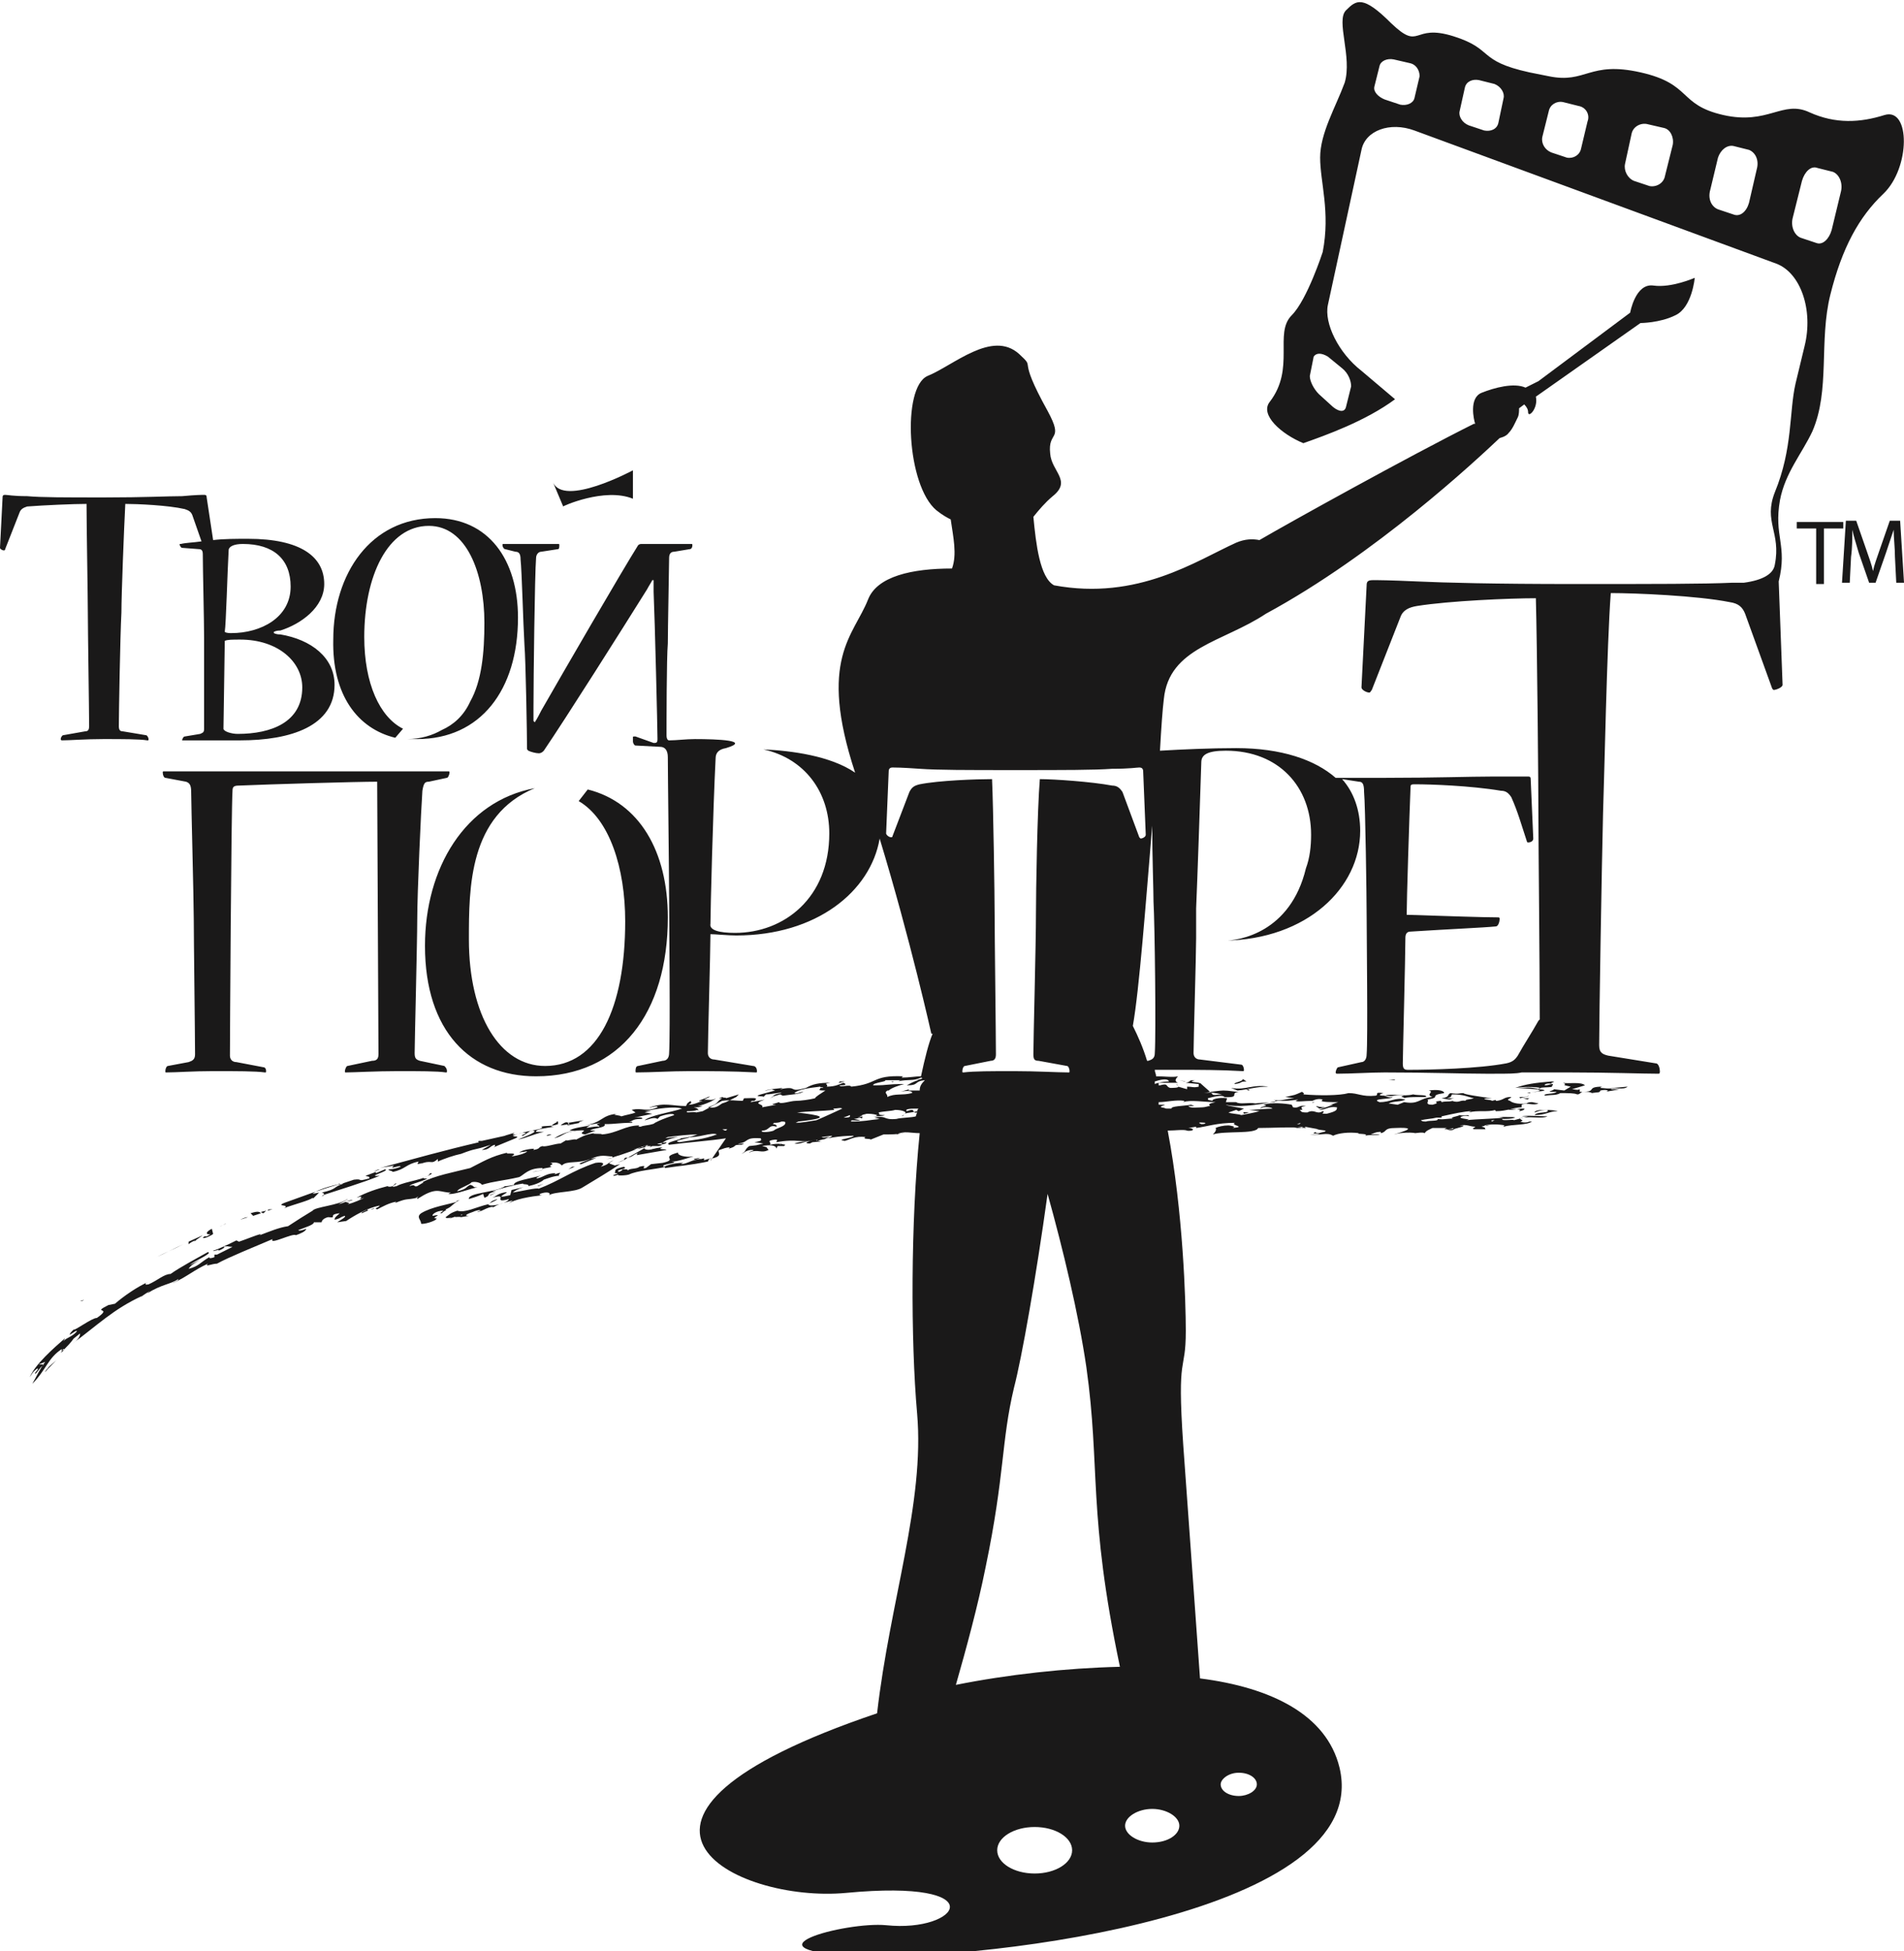 <?xml version="1.0" encoding="utf-8"?>
<!-- Generator: Adobe Illustrator 24.2.3, SVG Export Plug-In . SVG Version: 6.00 Build 0)  -->
<svg version="1.1" id="Слой_1" xmlns="http://www.w3.org/2000/svg" xmlns:xlink="http://www.w3.org/1999/xlink" x="0px" y="0px"
	 viewBox="0 0 147.4 151" style="enable-background:new 0 0 147.4 151;" xml:space="preserve">
<style type="text/css">
	.st0{fill-rule:evenodd;clip-rule:evenodd;fill:#1A1919;}
</style>
<desc>Created with Sketch.</desc>
<g id="Page-1">
	<g id="New-Header" transform="translate(-62, -53)">
		<g id="logo" transform="translate(62, 53)">
			<path id="Fill-1" class="st0" d="M118.4,86.5L118.4,86.5l0.5-0.1l0,0L118.4,86.5z M124.9,84.2c-0.3,0.1-0.8,0-1,0
				c0,0,0-0.1,0.2-0.1c-1.4,0-0.4,0.4-1.6,0.4c0.1,0,0.2,0,0.3,0c0.3,0,0.5,0.1,0.4,0.1c0.6-0.1,0.6,0,0.7-0.2
				c0.4-0.1,0.8,0,0.4,0.1l1.1-0.2l-0.7,0c0.2-0.2,1,0.1,1.3-0.2L124.9,84.2L124.9,84.2z M122.3,84.3c-0.2,0.1-0.4,0-0.6,0l1-0.3
				c-0.3-0.3-1.3-0.1-1.7-0.2c0.5,0.2-0.4,0.1,0.6,0.3l-0.5,0.3l-0.8-0.1c0,0.1-0.6,0.2-0.2,0.2c0.1,0,0.2,0,0.4,0
				c-0.1,0.2-1.1,0.1-0.9,0.3c0.7-0.1,0.8,0,1.2-0.2c0.6,0,1.1,0,1.3,0.1c0.2,0,0.2-0.1,0.4-0.2l-0.2,0L122.3,84.3z M118.8,86.1
				c0.3-0.1,0.5-0.2,1-0.2c0.2,0.3-0.8,0.1-1,0.4c0.9,0,1.1-0.3,1.8-0.3C120.3,85.9,118.8,85.8,118.8,86.1z M115.5,86.8l0.2-0.1
				C115.5,86.7,115.4,86.7,115.5,86.8z M38.3,89L38.2,89C38.3,89,38.3,89,38.3,89z M34.8,94.3c0.3-0.1,0.3-0.1,0.5-0.1
				C35.2,94.1,35,94.3,34.8,94.3z M29.4,90.5c-0.2,0-0.3,0.1-0.5,0.2L29.4,90.5z M34.5,93.6c0.5-0.2,0.5-0.4,0.9-0.6
				c-0.6,0.2-2,0.4-2.8,0.9c-0.4,0.3,0,0.5,0,0.8c0.1,0.1,1.2-0.2,1.2-0.4c-0.6,0,0.7-0.4-0.3-0.2c-0.1-0.1,0.3-0.4,0.8-0.4
				c0,0.1-0.4,0.2-0.1,0.2C34.5,93.6,34.6,93.7,34.5,93.6z M42.3,87.9c0.1,0,0.2,0,0.4-0.1C42.5,87.8,42.4,87.8,42.3,87.9z
				 M117.3,85L117.3,85L117.3,85L117.3,85z M119.1,84.3c0-0.2,0.8-0.1,1.1-0.2c-0.2,0,0.1-0.1,0-0.2c-0.2,0-0.3,0.1-0.6,0.1
				c-0.1-0.1,0.3-0.2,0.6-0.1c-0.4-0.1,0.5-0.2-0.1-0.2c-1.2,0.1-2,0.2-2.8,0.5c0.7-0.1,1.4-0.1,2,0L119.1,84.3
				c-0.6-0.2-1-0.1-1.6-0.1l1.4,0.1c0.6,0.1,0.2,0.2-0.3,0.2c0.1,0,0.2,0,0.3,0C118.8,84.5,120.3,84.4,119.1,84.3z M118.2,84.6
				l0.3,0C118.4,84.5,118.3,84.6,118.2,84.6z M117.9,86.2L117.9,86.2L117.9,86.2L117.9,86.2z M93.9,86.7c0,0-0.1,0-0.1,0
				C93.8,86.7,93.8,86.7,93.9,86.7z M91,83.9c0.1,0,0.1,0.1,0.2,0.1C91.2,84,91.1,83.9,91,83.9z M96.4,84.3c0.1,0,0.3,0.1,0.2,0.1
				C96.8,84.4,96.8,84.3,96.4,84.3z M114.9,84.2l0.1,0C115,84.2,114.9,84.2,114.9,84.2z M95.4,83.5l0.3,0
				C95.6,83.5,95.5,83.5,95.4,83.5z M111.6,84.2L111.6,84.2L111.6,84.2L111.6,84.2z M43.2,87c-0.5,0.2-1,0.1-1.3,0.2
				c0.4,0.2-1.1,0.3-1.5,0.5l-0.5,0.1l-0.2,0c0,0,0-0.1,0.3-0.2c-0.2,0.1-1,0.3-0.9,0.3l-1.8,0.4l-0.2,0c-0.1,0-0.1,0.1,0,0.1
				c-2.6,0.6-5.1,1.3-7.7,2c0.4-0.1,0.7-0.1,1.1-0.2c-0.5,0.4,0.6-0.1,0.5,0.1c-0.2,0.1-0.6,0.2-0.9,0.2c-0.1,0.1,0.3,0.1,0.3,0.2
				c1-0.2,1-0.6,2-0.8c0,0.1-0.3,0.3,0.3,0.1l-0.2,0.1c1-0.4,0.8,0.1,1.4-0.4l0,0.2c0.4-0.2,1.3-0.5,1.8-0.6l0,0
				c1.3-0.5,0.8-0.2,2.3-0.7l-0.7,0.4c0.6,0,0.6-0.3,1-0.4c0,0,0.1,0.1-0.1,0.2l1.7-0.7c0.4-0.2-0.1-0.1-0.2-0.2
				c0.1-0.1,1-0.3,1-0.2c-0.1,0.1-0.5,0.2-0.2,0.2l0.6-0.4c0.9,0-0.6,0.5-1,0.7c0.9-0.2,1.1-0.4,2-0.6c-0.3,0-0.5,0-0.6,0
				c-0.1-0.2,0.8-0.3,1.4-0.4c-0.4,0-0.2-0.1,0.1-0.3c0,0,0.1,0,0.1-0.1l0.1,0L43.2,87C43.3,87,43.3,87,43.2,87z M15.7,95.8
				c0.1,0.1,0.7-0.2,0.8-0.3l-0.1-0.4c-0.6,0.3-0.4,0.5-0.1,0.4C15.8,95.9,16,95.5,15.7,95.8z M28.4,93.6c0,0.1-0.5,0.2-0.4,0.3
				l0.7-0.3C28.5,93.7,28.5,93.7,28.4,93.6z M28.3,93.6L28.3,93.6C28.4,93.6,28.4,93.6,28.3,93.6z M17,94.9c0.1,0,0.3-0.1,0.5-0.2
				C17.4,94.7,17.2,94.9,17,94.9z M29,93.5l-0.3,0.1C28.8,93.6,28.9,93.6,29,93.5z M14.5,96.3L14.5,96.3
				C14.5,96.3,14.5,96.3,14.5,96.3z M12.1,97.3c-0.4,0.2-0.8,0.4-1.3,0.7C11.3,97.7,11.7,97.5,12.1,97.3z M6.2,100.7
				c0.1,0,0.2,0,0.3-0.1L6.2,100.7z M15.7,95.6l-1.1,0.5l0,0.2c0.1-0.1,0.4-0.3,0.6-0.3L15,96.1L15.7,95.6z M14.2,96.3
				c-0.7,0.3-1.4,0.7-2.1,1C12.7,97,13.4,96.7,14.2,96.3z M3.7,105.9L3.7,105.9c-0.1,0.1-0.2,0.2-0.2,0.3c0.2-0.3,0.8-0.8,0.9-1
				C4.3,105.4,3.8,105.7,3.7,105.9z M45.2,86.7L44,86.9c0,0.1-0.1,0.2-0.1,0.2l1-0.2C44.6,86.9,45.2,86.7,45.2,86.7z M29.8,90.5
				l-0.7,0.3l0-0.1l-0.8,0.3c0.2,0.1,0.3,0,0.3,0.2c-1.1,0.3-0.4,0-1.2,0.1l-1.2,0.4l0.1-0.1c-0.1,0-0.1,0.1-0.2,0.1
				c-1.4,0.4-2.7,0.9-4.1,1.4c-0.7,0.3,0.5,0.1,0,0.4c0.8-0.3,2-0.6,2.2-0.8c0,0,0,0.1,0.1,0l0.4-0.4l-0.5,0.1
				c0.4-0.4,2.1-0.8,2.4-0.8c-0.9,0.3-0.4,0.4-1.7,0.7c0.1,0,0.3,0.1,0.1,0.2c1.5-0.5,2.9-0.9,4.4-1.5
				C28.2,91.1,30.3,90.6,29.8,90.5z M25.1,92.5l-0.2,0.1C25,92.5,25,92.5,25.1,92.5z M60.5,88.5l-0.1,0.1
				C60.4,88.5,60.5,88.5,60.5,88.5z M35.3,93c0.1,0,0.2-0.1,0.3-0.1C35.5,92.9,35.4,92.9,35.3,93z M19.6,94.1L19.6,94.1l-0.5,0.1
				L19.6,94.1z M43.7,86.9c0,0-0.2,0.1-0.3,0.2l0.7-0.1C44,86.9,43.9,86.8,43.7,86.9z M20.6,93.7l-0.4,0.1c0,0,0.1,0.1,0.2,0.1
				L20.6,93.7z M19.2,94.2c-0.2,0-0.4,0.1-0.6,0.2L19.2,94.2z M20.8,93.6l-0.1,0.1l0.4-0.1L20.8,93.6z M19.4,93.9l0.2,0.2l0.6-0.2
				C20.1,93.8,20,93.7,19.4,93.9z M63.7,84.2L63.7,84.2C63.6,84.2,63.6,84.2,63.7,84.2z M117.7,85c0.2-0.1,0.7-0.1,0.6-0.2
				C118.2,85,117.4,84.8,117.7,85z M100.7,87.3l0.2-0.1l-0.7,0.1L100.7,87.3z M100.4,87l0.2,0l0.1-0.1L100.4,87z M93.2,86.8
				C93.3,86.8,93.3,86.8,93.2,86.8C93.3,86.8,93.3,86.8,93.2,86.8z M118.4,85l-0.5,0l0.4,0.1C118.3,85.1,118.2,85.1,118.4,85z
				 M91.8,83.7l-0.5-0.1l0.4,0.1L91.8,83.7z M93,87c0.4,0,0.3-0.1,0.3-0.1C93.3,86.9,92.5,86.8,93,87z M95.6,83.9
				c0.7-0.1,0.3-0.2,0.9-0.2l-0.3-0.2C96.3,83.7,95.4,83.8,95.6,83.9z M107.5,83.6c0.1,0,0.3,0,0.5,0
				C108,83.5,107.7,83.6,107.5,83.6z M95.8,84.4c1-0.1,1.4-0.3,2.4-0.3c-1.3-0.2-1.7,0.3-2.9,0.1L95.8,84.4z M63.3,88.2
				c0,0-0.1,0.1-0.1,0.1C63.2,88.2,63.3,88.2,63.3,88.2z M62.5,84.4L62.5,84.4l0.6-0.1L62.5,84.4z M16.8,96.4L16.8,96.4
				C16.8,96.4,17,96.3,16.8,96.4z M59.7,84.3l-0.5,0.1l0.1,0l0.5-0.1L59.7,84.3z M51.6,88.4l-0.6,0.1l-0.1,0
				C50.9,88.6,51.6,88.6,51.6,88.4z M44,90.5l0.5-0.2l-0.2,0L44,90.5z M65,83.8l0.4-0.1l-0.4,0C65,83.8,64.8,83.9,65,83.8z
				 M64.4,87.9L63.6,88c0.2,0.1,0.2,0,0.6,0l-0.5,0.2C64.2,88.1,64.5,87.9,64.4,87.9z M38.4,92.3L38.4,92.3l-0.5,0.2l0.1,0
				L38.4,92.3z M41.2,90.7c0.3,0,0.7-0.1,0.9-0.2C41.5,90.7,41.8,90.6,41.2,90.7z M42.1,91.6l-0.5,0.2l0.1,0L42.1,91.6z M70,86.3
				l-0.2,0.1C69.9,86.3,69.9,86.3,70,86.3z M48.3,89.8l0.3-0.2l-0.2,0C48.4,89.6,48.3,89.7,48.3,89.8z M48.3,89.5L48.3,89.5
				L48.3,89.5C48.4,89.5,48.4,89.5,48.3,89.5z M47.5,89.8c-0.5,0.2-0.3,0.3-1,0.5c0.3-0.2,0.3-0.4-0.4-0.3c-1.8,0.6-2.8,1.4-4.4,2
				c-0.1-0.1-1.4,0.2-2,0.3c0.2-0.2,0.7-0.4,1.1-0.5c-0.3,0.1-0.8,0.2-1.2,0.3l-0.1,0.4c-1.7,0.4,0.4-0.4-0.5-0.2
				c-0.5,0.1-0.6,0.3-0.9,0.4c1.4-0.4-0.1,0.5,1.3,0.1c-0.1,0.3-1,0.5-1.4,0.5c-0.6-0.1,0.4-0.3,0.5-0.5c-0.6,0.2-0.4,0.2-0.7,0.4
				c-0.9,0.2-1.8,0.7-2.4,0.5c-0.6,0.2-0.6,0.3-0.9,0.5c0,0.2,0.8-0.1,1.2,0c0,0,0,0,0,0l0.6-0.1c-0.5,0,0-0.2,0.3-0.3
				c0.2-0.1,0.6-0.2,0.6-0.1l-0.3,0.1c0.4,0,0.8-0.4,1.3-0.4c0,0-0.1,0.1-0.1,0.1c0.4-0.3,0.9-0.4,1.6-0.6l-0.4,0.3
				c0.5-0.4,1.8-0.6,2.7-0.7c-0.1,0-0.3,0-0.2-0.1c0.5-0.2,0.9-0.1,0.7,0.1c0.5-0.3,2-0.2,2.6-0.6c1-0.6,2-1.2,2.9-1.8l-0.4,0.1
				C47.1,90,47,90.1,47.5,89.8z M49.9,88.8l0.3-0.2c-0.3,0.1-0.7,0.2-1.2,0.4L49.9,88.8z M40.9,91.7l-0.2,0.1L40.9,91.7L40.9,91.7z
				 M47.9,89.3c0.1-0.1,0.2-0.1,0.3-0.2L47.9,89.3C47.9,89.3,47.9,89.3,47.9,89.3z M48.3,89.8L47.8,90C48,89.9,48.2,89.8,48.3,89.8z
				 M32.4,92.6l-0.2,0.1C32.3,92.7,32.3,92.7,32.4,92.6z M43.3,91c-0.2-0.1,0.5-0.4-0.4-0.1c0.1,0,0,0,0.1-0.1
				c-0.7,0-0.9,0.3-1.4,0.4c-0.3,0,0.5-0.3,0.2-0.2c-0.7,0.2-2.1,0.4-2,0.7c-0.5,0.1-0.6,0.1-0.7,0.1c-0.7,0.5-2.9,0.5-2.8,1
				c0.3-0.1,0.7-0.2,1.1-0.4l0.1,0.3c0.6-0.2,0-0.3,0.9-0.5l-0.3,0c0.6-0.2,1.7-0.5,2.4-0.6c-0.1,0.1,0.5,0,0.4,0.2
				c0.5-0.1,1-0.3,1.2-0.5C42.4,91.2,42.9,91,43.3,91z M69.2,83.7l-0.2,0C69.1,83.8,69.2,83.7,69.2,83.7z M43.4,91h-0.1
				C43.3,91,43.4,91,43.4,91z M35.7,94c0,0,0.1,0,0.1,0C35.7,94.1,35.7,94.1,35.7,94z M49.6,89.2c-0.2,0-0.3,0.1-0.3,0.2l2.3-0.4
				c-0.1-0.1-0.8,0-0.3-0.2c-0.2,0-0.8,0.1-0.9,0.2l0.2-0.1c-0.5,0.2-0.9,0-0.6-0.1l0,0l-1.4,0.8C49.1,89.5,49,89.3,49.6,89.2z
				 M101.8,85.3l-0.2,0l0,0C101.6,85.4,101.7,85.3,101.8,85.3z M96.7,86.1c-0.1,0-0.6-0.1-0.4,0.1L96.7,86.1z M51,86.6L51,86.6
				l-0.2,0.1l0,0L51,86.6z M68.7,84.4L68.7,84.4C68.7,84.4,68.7,84.4,68.7,84.4z M102.1,85.8c0.2,0,0.4-0.1,0.6-0.1
				c-0.2,0-0.5,0-0.8-0.1C101.9,85.7,102.1,85.7,102.1,85.8z M57.2,84.7l-1,0.3c0.1-0.1-0.4,0-0.2-0.1c-0.1,0-0.4,0.1-0.3,0.1l0.2,0
				c-0.5,0.3-0.2,0.4-1.1,0.7c0.6,0.1,0.8-0.1,1.1-0.3l0.3-0.1l0.8-0.4L57.2,84.7z M59.9,84.9L59.6,85
				C59.8,84.9,59.9,84.9,59.9,84.9z M4.9,104.4l-0.2,0.3C5,104.5,5,104.4,4.9,104.4z M6.8,47.4c0,1.3,0.1,7.7,0.1,8.8
				c0,0.3-0.1,0.4-0.3,0.4l-1.7,0.3c-0.1,0-0.2,0.2-0.2,0.3c0,0,0,0.1,0.1,0.1c0.6,0,1.8-0.1,3.2-0.1c1.5,0,2.8,0,3.4,0.1
				c0.1,0,0.1,0,0.1-0.1c0-0.1-0.1-0.3-0.2-0.3l-1.8-0.3c-0.2,0-0.3-0.1-0.3-0.4c0-0.9,0.1-6.9,0.2-8.8c0-1.4,0.2-6.5,0.3-8.4
				c0.9,0,3.3,0.1,4.6,0.4c0.3,0.1,0.5,0.2,0.6,0.5l0.7,2c-0.7,0.1-1.2,0.1-1.6,0.2c-0.1,0-0.1,0-0.1,0c0,0.1,0.1,0.3,0.2,0.3
				l1.3,0.1c0.2,0,0.3,0.1,0.3,0.4c0,1.1,0.1,5.1,0.1,6.5c0,1,0,6.1,0,7c0,0.3-0.1,0.3-0.3,0.4l-1.2,0.2c-0.1,0-0.2,0.2-0.2,0.3
				c0,0,0,0,0.1,0c0.7,0,1.7,0,2.2,0c0.5,0,1.6,0,2.2,0c3.9,0,7.3-1.1,7.3-4.3c0-2.1-1.8-3.5-4.2-3.9c-0.1,0-0.3,0-0.5-0.1v-0.1
				c0.2-0.1,0.4-0.1,0.5-0.1c1.6-0.5,3.4-1.8,3.4-3.6c0-2.1-1.8-3.5-5.9-3.5c-0.9,0-1.9,0-2.7,0.1L16,38.5c0-0.2-0.1-0.2-0.2-0.2
				c-0.2,0-0.6,0-1.7,0.1c-1.1,0-2.9,0.1-6,0.1s-4.9,0-6-0.1c-1.1,0-1.5-0.1-1.7-0.1c-0.2,0-0.2,0.1-0.2,0.2L0,42.4
				c0,0.1,0.2,0.2,0.3,0.2c0,0,0.1,0,0.1-0.1l1.1-2.8c0.1-0.3,0.3-0.4,0.6-0.5C3.4,39.1,5.7,39,6.7,39C6.7,40.7,6.8,46.2,6.8,47.4z
				 M17.7,42.6c0-0.3,0.4-0.5,1.1-0.5h0c2.4,0,3.7,1.2,3.7,3.3c0,2.4-2.3,3.6-4.6,3.6c-0.1,0-0.4,0-0.5-0.1
				C17.5,48.3,17.6,44.4,17.7,42.6z M17.4,49.6c0.2-0.1,0.6-0.1,1.2-0.1c2.9,0,4.8,1.7,4.8,3.7v0c0,2.7-2.4,3.6-5,3.6
				c-0.5,0-1.1-0.2-1.1-0.4C17.3,56,17.4,50.2,17.4,49.6z M49,38.6l0-2.2c0,0-5.4,2.9-6.2,0.9l0.8,1.9C43.5,39.2,46.8,37.7,49,38.6z
				 M29.3,81.6c0,0.4-0.2,0.5-0.5,0.5l-1.9,0.4c-0.1,0-0.2,0.3-0.2,0.4c0,0.1,0,0.1,0.1,0.1c0.6,0,2.3-0.1,4-0.1
				c1.6,0,3.1,0,3.7,0.1c0.1,0,0.1,0,0.1-0.1c0-0.2-0.1-0.3-0.2-0.4l-1.9-0.4c-0.3-0.1-0.4-0.2-0.4-0.6c0-0.8,0.2-8.6,0.2-10.3
				c0-2.1,0.3-8.6,0.4-10c0.1-0.6,0.2-0.7,0.5-0.7l1.4-0.3c0.1,0,0.2-0.3,0.2-0.4c0-0.1,0-0.1-0.1-0.1H12.7c-0.1,0-0.1,0-0.1,0.1
				c0,0.2,0.1,0.4,0.2,0.4l1.6,0.3c0.3,0.1,0.4,0.3,0.4,0.8c0,0.8,0.2,8.4,0.2,9.8c0,1.4,0.1,9.2,0.1,10.5c0,0.4-0.2,0.5-0.5,0.6
				L13,82.5c-0.1,0-0.2,0.2-0.2,0.4c0,0.1,0,0.1,0.1,0.1c0.8,0,2-0.1,3.6-0.1c1.8,0,3.3,0,4,0.1c0.1,0,0.1,0,0.1-0.1
				c0-0.2-0.1-0.3-0.2-0.3l-2.1-0.4c-0.3,0-0.5-0.2-0.5-0.5c0-1.2,0.1-19,0.2-20.5c0-0.3,0.1-0.4,0.5-0.4c2.3-0.1,9.1-0.3,10.7-0.3
				C29.2,61.4,29.3,80.5,29.3,81.6z M145.9,8.9c-1.9,0.6-3.8,0.7-5.8-0.2c-2.1-1-3.2,1-6.7,0.2c-3.5-0.8-2.4-2.4-6.4-3.3
				c-4-0.9-4.2,0.9-7.1,0.3l-1.5-0.3c-4.1-0.9-2.7-1.8-5.9-2.8c-3.2-1-2.5,1.2-4.8-1c-2.2-2.2-2.7-1.8-3.5-1
				c-0.8,0.8,0.5,3.6-0.1,5.6c-0.7,1.9-1.9,3.9-1.9,5.8c0,1.9,0.8,4.2,0.2,7.3c0,0-1.2,3.7-2.4,4.9c-1.4,1.4,0.3,4.1-1.7,6.7
				c-0.8,1,0.9,2.5,2.6,3.2c1.7-0.6,4.8-1.7,7.1-3.4l-2.6-2.2c-1.8-1.4-2.9-3.7-2.6-5.1l2.6-12c0.3-1.5,2.2-2.2,4.1-1.5l28,10.3
				c1.9,0.7,2.9,3.6,2.2,6.4l-0.7,2.9c-0.5,2.2-0.2,5-1.6,8.4c-0.9,2.3,0.5,3.1,0,5.6c-0.1,0.7-0.9,1.2-2.4,1.4c-0.3,0-0.6,0-0.9,0
				c-2.2,0.1-5.9,0.1-12.2,0.1c-6.3,0-10-0.1-12.2-0.2c-2.2-0.1-3-0.1-3.4-0.1c-0.4,0-0.5,0.1-0.5,0.4l-0.4,7.9
				c0,0.2,0.4,0.4,0.6,0.4c0.1,0,0.1-0.1,0.2-0.2l2.2-5.6c0.2-0.6,0.7-0.8,1.3-0.9c2.5-0.4,7.2-0.6,9.2-0.6
				c0.1,3.6,0.2,14.7,0.2,17.1c0,2.1,0.1,11,0.1,15.5c0,0,0,0-0.1,0.1c-0.5,0.9-1.1,1.8-1.6,2.7c-0.2,0.3-0.4,0.5-0.9,0.6
				c-2.1,0.4-5.8,0.5-7.6,0.5c-0.3,0-0.4-0.1-0.4-0.5c0-0.7,0.2-8.3,0.2-9.7c0-0.3,0.1-0.5,0.4-0.5c3.1-0.2,5.6-0.3,6.6-0.4
				c0.2,0,0.3-0.4,0.3-0.6c0,0,0-0.1-0.1-0.1c-1.1,0-4-0.1-7.1-0.2c0-1.1,0.2-7.5,0.3-9.9c0-0.2,0.1-0.2,0.4-0.2
				c1.1,0,4.2,0.1,6.6,0.5c0.4,0,0.6,0.2,0.8,0.5c0.5,1.1,0.8,2.2,1.2,3.4c0,0,0,0.1,0.1,0.1c0.2,0,0.4-0.1,0.4-0.3l-0.2-4.6
				c0-0.2-0.1-0.2-0.2-0.2c-0.2,0-1.1,0-2.8,0c-1.7,0-4.4,0.1-8.2,0.1c-1,0-2.5,0-3.8,0c0,0-0.1,0-0.1,0c-1.6-1.4-4.2-2.3-7.7-2.3
				c-2,0-4.2,0.1-5.9,0.2c0.1-1.8,0.2-3.2,0.3-4c0.4-4,4.6-4.4,7.9-6.6c8.5-4.6,16.3-11.9,18.1-13.6l0,0c0,0,0.5-0.1,0.7-0.4
				c0.3-0.3,0.5-0.8,0.7-1.2c0.1-0.2,0.1-0.5,0.1-0.7l0.4-0.3c0.2,0.2,0.3,0.4,0.3,0.6c0,0.5,0.8-0.3,0.6-1.2l8.1-5.7
				c0,0,1.5,0,2.7-0.6c1.3-0.6,1.5-2.9,1.5-2.9s-1.8,0.8-3.2,0.6c-1.4-0.2-1.8,2.1-1.8,2.1l-7.1,5.3l-1,0.5c-0.9-0.4-2.4,0-3.4,0.4
				c-1,0.4-0.6,2.1-0.5,2.4l-0.1,0c-5,2.5-14.2,7.6-16.6,9c-0.5-0.1-1.1-0.1-1.8,0.2c-3.1,1.4-7.6,4.5-14.1,3.3
				c-1.1-0.6-1.4-3.2-1.6-5.3c0.4-0.5,0.9-1.1,1.5-1.6c1.5-1.2-0.1-1.9-0.2-3.3c-0.2-1.8,1.1-0.9-0.2-3.3c-2.5-4.5-0.8-3.1-2.2-4.4
				c-2.1-1.9-5.1,0.9-7.1,1.7c-2,0.9-1.6,8.5,0.7,10.4c0.5,0.4,0.9,0.6,1.1,0.7c0.2,1.4,0.5,2.7,0.1,3.8c-3.1,0-5.8,0.6-6.5,2.4
				c-1.1,2.8-3.9,4.6-1,13.4c-1.9-1.3-4.9-1.7-7.1-1.8c3.2,0.7,5.1,3.3,5.1,6.5c0,5-3.5,7.7-7.3,7.7h0c-1.2,0-2-0.2-1.9-0.7
				c0-1,0.2-8.9,0.4-12.8c0-0.4,0.2-0.7,0.8-0.8c0,0,0,0,0,0c2-0.6-0.7-0.7-2.4-0.7c-0.7,0-1.4,0.1-2,0.1c-0.1,0-0.2-0.1-0.2-0.4
				c0-0.8,0-6,0.1-7.1c0-1.1,0.1-6.1,0.1-6.6c0-0.3,0.1-0.5,0.4-0.5l1.2-0.2c0.1,0,0.2-0.1,0.2-0.3c0-0.1,0-0.1-0.1-0.1h-3.8
				c-0.1,0-0.2,0-0.3,0.1c-1.2,1.9-5.9,10-7.5,12.8c-0.1,0.2-0.3,0.6-0.5,0.9l-0.1-0.1c0-0.3,0-0.7,0-1c0-2.3,0.1-10.4,0.2-11.6
				c0-0.3,0.2-0.5,0.4-0.5l1.3-0.2c0.1,0,0.1-0.2,0.1-0.3c0-0.1,0-0.1-0.1-0.1H39c-0.1,0-0.1,0-0.1,0.1c0,0.1,0.1,0.3,0.2,0.3
				l0.8,0.2c0.3,0,0.4,0.2,0.4,0.6c0.1,0.9,0.2,4.9,0.3,6.6c0.1,1.2,0.2,7,0.2,8c0,0.1,0,0.1,0.1,0.2c0.2,0.1,0.6,0.2,0.8,0.2
				c0.2,0,0.3-0.1,0.4-0.2c1.7-2.5,6-9.3,8-12.5c0.1-0.2,0.3-0.5,0.4-0.7l0.1,0c0,0.4,0,0.7,0,0.9c0.1,2.3,0.3,10.6,0.3,11.4
				c0,0.3-0.1,0.3-0.3,0.3L49.2,57c0,0-0.1,0-0.1,0c-0.1,0-0.1,0-0.1,0.1c0,0,0,0,0,0.1c0,0,0,0,0,0.1c0,0,0,0.1,0,0.1
				c0,0.1,0.1,0.3,0.2,0.3l1.9,0.1c0.4,0,0.6,0.3,0.6,0.8c0,1.3,0.1,9.2,0.1,10.8c0,1.8,0.1,10.6,0,12.1c0,0.4-0.2,0.6-0.5,0.6
				l-1.9,0.4c-0.2,0-0.2,0.3-0.2,0.4c0,0.1,0,0.1,0.1,0.1c1.1,0,2.6-0.1,4.1-0.1c1.6,0,3.3,0,5.1,0.1c0.1,0,0.1,0,0.1-0.1
				c0-0.2-0.1-0.4-0.3-0.4l-3-0.5c-0.3,0-0.5-0.2-0.5-0.5c0-1.1,0.2-7.9,0.2-9.2c0.4,0,1.3,0.1,2,0.1c6.2,0,10.4-3.4,11.1-7.5
				c2.4,7.9,4,15.1,4,15.1s0,0,0.1,0c-0.3,0.7-0.6,1.9-0.9,3.3c-0.4,0-0.9,0.1-1.5,0.1l0.1-0.1c-2.4-0.1-1.9,0.6-4,0.8
				c-0.1-0.2-0.9,0.1-0.9-0.1c0.6,0,0.5-0.1,0.3-0.2c-0.3,0.1-0.6,0.3-1.3,0.3c0.2-0.2-0.4-0.2,0.3-0.3c-0.9,0-1.4,0.1-1.9,0.4
				c-1.5,0.4-0.5-0.2-2,0.1l0.2-0.1l-0.9,0.1l0.3,0.1l-1.1,0.3c-0.7,0.2,0.3,0.1,0.2,0.2l0.2-0.2c0.5,0,1.1-0.2,1.2-0.1
				c-0.7,0.1-0.5,0.2-0.8,0.3l0.7-0.2l0.2,0.1c0.7-0.1,1.2-0.1,1.6-0.3c-0.3,0-0.5,0.2-0.7,0.1c0.3-0.3,1.2-0.4,2-0.5
				c0,0.1,0.3,0,0.2,0.1c0,0-0.2,0-0.2,0c0.1,0.1-0.4,0.2,0.4,0.2c-0.3,0.2-0.8,0.5-0.8,0.6c-0.4,0.1-1.1,0.2-1.5,0.2l0,0
				c-0.4,0-1.2,0.3-1.3,0.1c-0.2,0.1-0.9,0.2-0.2,0.2l-1.1,0.2c0.2-0.3-0.9-0.2,0.2-0.6c0,0-0.4,0.1-1.1,0.2l0,0l0.1-0.1
				c0.1,0,0.2,0,0.2,0c0.4-0.3-0.2-0.2-0.8-0.2l-0.1,0.2c-0.5,0-0.9-0.1-1.6,0l-1.5,0.8l-0.5,0.1c-0.2-0.1-0.9,0.1-0.7-0.1
				C53.4,86,53.7,86,54,85.9c0.1,0,0,0,0,0.1c0.1-0.1,0.1-0.2-0.3-0.3c0.4,0,0.4,0,0.7-0.1l-0.4,0c0.6-0.1,1.4-0.5,1.4-0.6
				c-0.2,0.2-0.6,0.1-0.9,0.1c0.2-0.1,0.7-0.3,0.3-0.2c-0.1,0.1-1.2,0.4-0.4,0.3c-0.3,0.1-0.7,0.3-1.1,0.3c0.4-0.2,0.1-0.2,0.2-0.3
				c-0.4,0.2-0.3,0.3-0.4,0.4c-1.1,0-1.6-0.3-2.8,0.1c-0.2,0.1,0.7-0.2,0.6,0c-0.9,0.4-1.2,0-2,0.2l0.3,0.2
				c-0.2,0.1-0.8,0.2-1.1,0.3c-0.1-0.1-0.9-0.1-0.3-0.2c-1.3,0.1-1.1,0.7-2.6,0.9c0.7-0.1,0.8-0.1,1.3-0.2c-0.6,0.2-0.1,0.1-0.1,0.3
				c-0.4-0.1-1.5,0.3-0.7-0.1c-0.5,0.1-1.4,0.2-1.6,0.4l0.4,0c-0.7,0.1-1.3,0.4-1.6,0.6c0.8-0.2,0.7-0.5,1.8-0.6
				c1.2-0.1-0.2,0.2,0.6,0.3l0.8-0.3l-0.4,0c0.1-0.2,1.3-0.2,1.1-0.5c0.9,0,1.1-0.1,2.1-0.1c0.2-0.1-0.1-0.1-0.4,0
				c0.5-0.1,0.4-0.3,1.1-0.3c0.3,0,0.1-0.2-0.5-0.1c0.5-0.1,0.9-0.2,1.4-0.3l-0.6-0.1l0.5-0.1l-0.5,0c1-0.2,2.3-0.4,2.9-0.2
				c-0.9,0.3-2.4,0.5-2.9,0.9c0.2,0,0.7-0.3,1-0.1l0.2-0.2c0.3-0.1,1-0.3,1.1-0.1c-0.9,0.3-1.1,0.4-1.5,0.6c0,0-0.1,0.1-0.2,0.1l0,0
				l0,0c-0.3,0.1-0.7,0.1-0.9,0.2c-0.3,0-0.1-0.1-0.1-0.1c-1.1,0-1.7,0.6-2.9,0.7c0-0.1-0.9,0-0.6-0.1c-0.7,0.1-1,0.3-1.4,0.5
				c-0.1-0.1-1,0.2-0.7,0l-0.5,0.3c-0.4,0-1.2,0.3-1.4,0.2c-0.4,0.1-0.1,0.2-0.7,0.3c0,0,0-0.1,0.1-0.1c-0.3,0-1,0.1-1.2,0.3
				c0.4-0.1,0.1,0,0.6-0.1c0,0.1-0.5,0.3-1.2,0.4c0.7-0.4-0.7-0.1-0.3-0.3c-1.3,0.3-1.9,0.7-2.9,1.2c-1.2,0.3-2.8,0.6-3.7,1.1l0.1,0
				l-0.5,0.3c-0.3,0.1-0.1-0.2-0.6,0c0.1-0.2,0.9-0.3,1.4-0.6c-1,0.1,0.8-0.4,0.2-0.4c-0.2,0.5-1.9,0.6-2.6,1
				c-0.8,0.2,0.3-0.3-0.1-0.2l-0.2,0.2c-0.3,0.1-0.4,0-0.4,0c-0.8,0.2-1.7,0.5-2.4,0.9c0.9-0.3-0.2,0.3,0.6,0
				c-0.2,0.1-0.8,0.4-1.3,0.5c0.5-0.2-0.8-0.1,0.4-0.3c-0.2-0.1-0.6,0.2-1.1,0.3c0.2-0.1,0.8-0.4,0.7-0.4c-0.7,0.5-2.5,0.6-2.7,0.9
				c-0.5,0.3-1.3,0.8-1.9,1.2c-0.7,0.1-1.4,0.4-2.2,0.7l0.1-0.1c-0.4,0.1-1.1,0.4-1.7,0.6l-0.2-0.1c-0.4,0.2-1.2,0.6-1.8,0.8
				c0,0.1,0.6-0.2,0.4,0c0.3-0.1,0.6-0.3,0.4-0.3c0.3-0.1,0.4,0,0.7,0l-1.2,0.6c-0.1,0-0.1,0-0.2,0l0,0.2c-0.3,0.1-0.4,0.1-0.4,0
				c-0.7,0.4-0.8,0.7-1.6,0.9c0.2-0.3,0.4-0.4,0.9-0.7l-0.8,0.4c0.3-0.3,1.8-0.9,1.4-1c-0.9,0.5-2.2,1.2-2.9,1.7
				c-0.5,0-1,0.5-1.7,0.8c-0.1,0-0.3,0.1-0.2-0.1l0.2-0.1c-0.9,0.4-1.9,1.1-2.6,1.7l-0.5,0.1c-1.4,0.7,0.4,0.1-0.9,1
				c-0.4,0-1.7,1-1.8,0.9c-0.2,0.2-0.3,0.3-0.3,0.4c0.2-0.1,0.7-0.5,0.5-0.2c-0.4,0.4-0.7,0.4-1,0.7c0,0,0.2-0.3,0.1-0.2
				c-0.8,0.7-2.3,2-2.7,3c0.2-0.3,0.2-0.4,0.6-0.7c0.1,0.1-0.1,0.2-0.2,0.4c0.1,0.1,0.3-0.4,0.7-0.7L3,105.6l0.5-0.2
				c-0.4,0.5-0.7,1.2-1,1.7c1.1-1.1,1.2-2,2.3-2.7c-0.1,0.2,0.1,0.1,0.1,0.1c0.3-0.3,0.6-0.6,0.8-0.9l0.5-0.4c0,0.1,0,0.4-0.6,0.8
				c1.9-1.4,3.2-2.7,5.4-3.7c0.1,0-0.3,0.2-0.1,0.1c0.2-0.2,0.6-0.4,0.7-0.5c0,0-0.1,0.1-0.2,0.2c1.1-0.7,1.8-0.7,2.4-1.1
				c0.1,0.1-0.5,0.3-0.4,0.3c1.1-0.5,1.6-1,2.7-1.5c-0.3,0.3,0.3,0,0.7,0c0.9-0.5,2.9-1.3,4.3-1.9c-0.3,0.5,1.6-0.5,1.8-0.3
				c0.3-0.1,0.8-0.3,0.8-0.5c-0.2,0.1-0.6,0.2-0.6,0.1c0.5-0.2,1.2-0.4,1.2-0.6l0.6,0c0-0.1,0.1-0.3,0.5-0.4
				c0.8,0.1-0.1-0.2,0.9-0.3c-0.2,0.2-0.4,0.3-0.4,0.5c0.5-0.1,0.4-0.2,0.8-0.3c0.1,0.1-0.3,0.3-0.6,0.5l0.7-0.1
				c0.6-0.4,1.6-1,2.6-1.2c-0.1,0.2-0.5,0.2-0.2,0.3c0.4-0.2,0.9-0.5,1.5-0.6c-0.1,0,0,0-0.1,0.1c1-0.4,0.8-0.2,1.7-0.4l0,0.1
				l0.5-0.3c1.1-0.6,1.3-0.2,2.1-0.2l-0.2,0.1c0.5,0.1,1.9-0.5,2.3-0.5c-0.5,0-0.2-0.1-0.6-0.2c-0.4,0.2-0.2,0.3-1,0.5
				c0-0.2,1-0.5,1.1-0.7c0.4-0.1,0.8,0.1,0.8,0.2c1-0.3,1.6-0.3,2.9-0.6c0.4-0.2,0.7-0.7,1.8-0.7l0,0.1c0-0.1,0.5-0.1,0.7-0.2
				c-0.4-0.1,0.4-0.2-0.1-0.3c0.6-0.1,0.8,0.1,0.9,0.2c0.4-0.4,1.2-0.1,2.2-0.5c-0.1,0.1-1.2,0.4-0.7,0.4l1.2-0.5l-0.5,0.1
				c0.9-0.4,1.2-0.2,1.7-0.2c0.1,0.1-0.2,0.2-0.5,0.2c0.3,0,0.7-0.2,1.1-0.3c0.3-0.1,1.2-0.4,1.6-0.6l0.2,0l-0.1,0l0.2-0.1l0.5,0
				l-0.1,0.1l0.2-0.1l0.5,0l0.3-0.1l-0.1,0c0-0.2,0.6-0.5,1.3-0.6c-0.1,0-0.4,0-1,0.1l0.2-0.1c0.8-0.1,1.6-0.2,2.3-0.2
				c-0.3,0.1-0.5,0.2-0.8,0.2c0.8,0.1,1.9-0.4,2.3-0.2c-1.1,0.4-1.7,0.4-2.9,0.6c-0.7-0.1,0.8-0.3,0.8-0.4l-0.7,0.1
				c0.1,0.1-1.3,0.3-0.9,0.5c1.5-0.2,3.1-0.3,4.4-0.5l-1.1,1.6c0,0,0,0.1-0.1,0.1l0.1-0.1c0-0.1-0.3,0-0.6,0.1
				c0-0.1,0.1-0.2-0.2-0.1c-0.7,0-1.1,0.4-1.6,0.4l0.2-0.1c-0.5,0-1.1,0.1-1.5,0.3c-0.4-0.2,1.4-0.3,0.6-0.4c0.5,0,1.3-0.3,1.7-0.4
				c-0.7,0.1-1.3-0.1-1.2-0.3c-1.5,0.4,0.1,0.5-1.2,0.8l-0.9,0.1L50,90.4c-0.5,0.1,0.3-0.3-0.5-0.1c-0.2,0.2-0.8,0.1-0.9,0.3
				c0-0.1,0-0.1-0.4-0.1c0,0,0,0.1-0.3,0.2c-0.3-0.2,0.8-0.2,0.4-0.4c-0.9,0.2-0.6,0.3-0.7,0.5c0,0,0.1,0,0.2,0
				c0,0.1-0.4,0.1-0.3,0.2c0.2,0,0.3-0.1,0.4-0.1c-0.3,0.1,0.5,0.1,0.8,0c0.6-0.3,2-0.4,2.9-0.6c-0.1,0-0.2,0.1-0.1,0.1
				c1.3-0.2,1.8-0.2,3.3-0.5l0.1-0.2c1.3-0.2,0.5-0.6,0.8-0.7c0.3-0.1,0.5-0.2,0.8-0.2l-0.1,0.1c0.8-0.2,0.2-0.3,1-0.3
				c0.6-0.2-0.5,0-0.2-0.1c0.8-0.1,0.4-0.5,1.7-0.4c0,0.1,0.2,0.2-0.5,0.3l0.7,0.1c-0.8,0.2-0.3,0.1-1.1,0.2
				c-0.4,0.3-0.2,0.4-0.6,0.6c0.3-0.1,0.2-0.2,0.7-0.3c0.6,0-0.1,0.1-0.1,0.2c0.7-0.3,0.9,0.1,1.5-0.2c-0.2-0.2,0-0.2-0.5-0.3
				c0.5-0.1,1.1-0.1,1.1,0.2l0.1-0.2c0.1,0,0.5,0,0.5,0l0.1-0.1c-0.4-0.1-0.7-0.1-1.2,0c0.2-0.2-0.4-0.3,0.4-0.4
				c0.3,0,0.1,0.1,0.1,0.2c1.7-0.3,1.8,0.1,3.2-0.2c-0.3,0.1-1.2,0.1-1.8,0.3c0.4,0.1,0.9-0.2,1.2-0.2c-0.3,0.1-0.4,0.2,0,0.2
				l0.2-0.1c0.2,0,0.7-0.1,0.7,0c0,0-0.1-0.1-0.3-0.1c0.6-0.2,1.7-0.4,2.8-0.4c-0.1,0.2-1.5,0.3-0.7,0.4c0.4-0.1,0.8-0.4,1.6-0.3
				c-0.3,0.2,0.4,0.1,0.4,0.2l1-0.4c0.5,0,1.1,0,1.6-0.1c-0.2,0-0.4,0.1-0.6,0.1c0.6-0.3,1.1-0.1,1.8-0.1
				c-0.7,6.8-0.7,16.1-0.2,21.7c0.6,6.9-2.1,14.5-3.1,23.2c-24,8.1-11,14.7-2.4,13.9c11.6-1.1,8.8,3.1,3.1,2.5
				c-3.1-0.3-11.8,2-1.9,2.4c9.9,0.3,39.7-3.3,37-14.6c-1-4.1-5.3-6.2-10.8-6.9c-0.3-4.1-0.9-12.7-1.3-18.1
				c-0.5-7.3,0.2-5.4,0.2-8.8c0-2.2-0.2-9.2-1.4-15.5c0.6,0,1.2-0.1,1.5,0l-0.1,0c0.7,0.1,0.7-0.2,0.2-0.2l0.6-0.1l0,0.1
				c0.8-0.1,1.6-0.4,3-0.4c-0.4,0.2,1,0.3-0.2,0.4c0.4-0.1-0.2-0.2-0.3-0.2c-0.4,0-0.8,0.1-1,0.2c0.1,0.1,0,0.3-0.2,0.5
				c0.9-0.3,3.3,0,3.5-0.5c1.1,0,2.5-0.1,3.7,0c0,0-0.1-0.1-0.1-0.1l1.1,0.2l-0.2,0l0.7,0.1c0.1,0.1-0.2,0.1-0.5,0.2
				c-0.2,0-0.3,0-0.2-0.1c-0.7,0.2,0.6,0.1,0.1,0.2c-0.2,0-0.4,0-0.6,0c0.9,0.1,1.3-0.2,1.8,0.1c0.4-0.2,1.2-0.3,2-0.2
				c-0.3,0.1,0.8,0,0.5,0.2c0.3-0.1,1,0,1.1-0.1c-0.1,0-0.4,0-0.7,0c0.3-0.1,0.4-0.2,0.8-0.2c0,0,0,0.1,0,0.1
				c0.5-0.1,0.2-0.4,1.1-0.4c2.4-0.1-0.3,0.5,0,0.5c0.1-0.1,1.1-0.2,1.6-0.1l-0.1,0c0.2,0,0.6-0.1,0.8,0c0.1-0.2,0.4-0.3,0.6-0.4
				l1.1,0l-0.2,0.1c0.2,0,0.5,0,0.7-0.1c0.1,0.1-0.2,0.1-0.5,0.1c0.2,0.1,0.4,0.1,0.6,0l-0.1,0c0.3-0.1,1.3-0.3,0.5-0.3
				c0.6-0.1,0.8,0.1,1.2,0.1c0,0.1-0.3,0.1-0.1,0.2c0.4,0,0.7,0,1,0c-0.3,0,0.1-0.1-0.4-0.2c0.2-0.1,0.7-0.1,0.7-0.1
				c-0.2,0-0.3,0.1-0.5,0c0.5-0.1,1.1-0.1,1.6,0c0,0-0.1,0-0.1,0.1c0.7-0.2,1.8-0.1,2.2-0.4l-0.2,0c-0.2,0.1-0.5,0.1-0.7,0
				c0.5-0.1-0.4-0.2,0.2-0.3c0.8-0.1,1.5,0.1,1.9-0.1c-0.7,0-1.7-0.1-2,0l0.5,0l-1.1,0.3c0-0.1-1,0.1-0.9-0.1c0.4,0,0.7,0,1-0.1
				c-0.1-0.1-1,0-1.4-0.1l0.5,0.1c-0.9,0.1-2,0.1-2.9,0.2c0.7-0.1-0.9-0.1-0.3-0.3c0.2-0.1,0.6,0,0.5,0c0.1-0.2-0.5,0-0.7-0.1
				c-0.1,0.1-1,0.2-0.4,0.3c-0.3-0.1-0.9,0.1-1.3,0c0.1,0.2-0.7,0.1-0.9,0.2c-0.2,0-0.3,0-0.4-0.1c0.4-0.1,0.8-0.1,1.2-0.2v0
				c0.2,0,0.5,0,0.4,0l0-0.1c0.9-0.2,1.8-0.4,2.3-0.4l-0.2,0.1c0.7-0.2,1.4,0,2.1-0.2c0,0-0.1,0,0,0.1c0.9,0,1.2-0.3,1.9-0.1
				l-0.1,0.1c0.1,0,0.5-0.1,0.4-0.2c-0.6,0-0.7,0.1-1.2,0.1c0.2-0.1,0.7-0.2,1-0.2l0-0.2c0.4-0.2,0.9,0.1,1.3-0.1l-0.5-0.1
				c0,0,0.1,0,0.1,0c-0.2,0-0.4,0-0.5,0.1c-0.8,0.1-1.2-0.1-1.3-0.2c-0.4-0.1,0.1-0.2,0.1-0.3c-0.6,0-0.5,0.2-1.1,0.3
				c-0.2,0-0.1-0.1,0-0.1l-0.4,0.1c0-0.1-1-0.1-0.4-0.2c0.1,0,0.3,0,0.4,0c-0.8-0.1-2.2-0.3-2.2-0.4c-0.4,0-0.3,0.1-1,0
				c-0.3,0.1,0,0.3-0.7,0.4l0.6,0.1c0.1,0,0.2-0.1,0.4-0.1l-0.6,0c0.4-0.1,0.3-0.1,0.4-0.3c1,0,1.2,0.2,1.7,0.3
				c-0.3,0.1-0.8,0.1-0.6,0.2c-0.5-0.1-0.5,0.2-1.1,0l0.1,0c-0.5,0.1-0.5,0-0.9,0.1c0,0,0-0.1-0.1-0.1c-0.8,0.1,0.2,0.1-0.6,0.3
				c-0.7,0-0.2-0.3-0.4-0.4c1.2-0.2,0-0.3,1.3-0.5c0-0.2-0.5-0.3-1.2-0.2c0.5,0.1-0.3,0.3,0.3,0.5c-1.1,0.1-1,0.6-2.2,0.4l0,0
				l-0.5,0.2l-0.7-0.1c0.4-0.2,0.9-0.1,1.3-0.3c-0.8-0.2-1.1,0.2-2,0.2c-0.8-0.3,1-0.2,1-0.4c-0.2,0.1-0.7-0.1-0.6-0.1
				c0.9,0.1,0.5-0.1,1.5,0c-0.5,0.1,0.1,0.1,0,0.2c0.1-0.1,1.1-0.1,1.7-0.1c0.1-0.2-0.6-0.1-1-0.2c-0.8,0.2-1.6-0.1-2.2,0.1
				c-0.8,0-0.1-0.2-0.1-0.2c-0.8-0.1-0.3,0.1-0.6,0.2c-1.1,0.1-1.3-0.2-2.1-0.2c-0.7,0.2-2.3,0.2-3.5,0.1c0.1-0.1,0-0.1-0.1-0.2
				c-0.7,0.3-0.4,0.2-1.3,0.4l0.7,0.1c-0.6,0-1.1,0.3-1.6,0.1c0.7,0.3-0.9,0.2-1.4,0.3c-0.6-0.1-1.2,0.1-1.5-0.1l0.1,0l-0.9,0
				l0.1-0.3c-0.6-0.1-1.3,0.1-1.1,0.2c-0.6-0.1-0.3-0.1-0.4-0.2c0.4-0.1,1.1-0.3,1.3-0.1c0,0-0.2,0-0.2,0c1.6,0.1,0.5-0.3,1.3-0.4
				c-0.4,0-0.7-0.1-1.2-0.1c-0.2,0-1.1,0.1-1.5,0.2c0.6-0.1,0.9,0,1.4,0.1c-0.4,0-0.5,0.1-0.8,0l0.1,0L93,83.9
				c-0.1-0.2-1.2-0.1-0.5-0.3c-0.6,0-0.2,0.1-0.7,0.2l1,0.1l0,0.2c-0.4,0.1-0.5,0-0.9,0l0,0.2l-0.7-0.2c0.1,0.1-0.5,0.1-0.6,0.1
				c-0.4-0.1-0.1-0.4-0.8-0.2l0.1,0c-0.1,0-0.2,0-0.2,0c0-0.1,0-0.1,0-0.2c0.5,0,1.2,0,1.5,0c-0.3-0.1-0.2-0.3,0-0.5
				c-0.4,0.1-1,0-1.7,0c0-0.2-0.1-0.3-0.1-0.5c0.6,0,1.2,0,1.9,0c1.5,0,3.2,0,4.9,0.1c0.1,0,0.1,0,0.1-0.1c0-0.2-0.1-0.4-0.2-0.4
				L92.9,82c-0.3,0-0.5-0.2-0.5-0.5c0-1,0.2-7.6,0.2-8.9c0,0,0,0,0,0l0-1.2c0,0,0-0.1,0-0.1c0-0.2,0-0.5,0-1v0
				C92.7,68,92.9,62.1,93,59c0-0.6,0.5-0.9,1.9-0.9c4.1,0,6.6,2.8,6.6,6.5c0,0.9-0.1,1.8-0.4,2.6c-1.2,5-5.2,5.6-6.3,5.6
				c6.4-0.1,10.5-4.1,10.5-8.5c0-1.6-0.5-3-1.4-4l1.3,0.2c0.3,0,0.4,0.2,0.4,0.8c0.1,1,0.2,8.2,0.2,9.6c0,1.6,0.1,9.5,0,10.7
				c0,0.4-0.2,0.6-0.4,0.6l-1.8,0.4c-0.1,0-0.2,0.3-0.2,0.4c0,0,0,0.1,0.1,0.1c1.1,0,2.6-0.1,3.7-0.1c3.5,0,6,0.1,7.8,0.1
				c0,0,0.1,0,0.1,0c0.2,0,0.4,0,0.6,0c0,0,0,0,0,0c1,0,1.7,0,2.1-0.1c1.1,0,2.3,0,3.7,0c3,0,5.7,0.1,6.9,0.1c0.1,0,0.1-0.1,0.1-0.2
				c0-0.2-0.1-0.6-0.3-0.6l-3.7-0.6c-0.4-0.1-0.7-0.2-0.7-0.8c0-1.9,0.2-13.9,0.3-17.9c0.1-2.8,0.3-13.1,0.6-17.1
				c1.9,0,6.7,0.2,9.2,0.7c0.7,0.1,1,0.4,1.2,0.9l2.1,5.8c0.1,0.1,0.1,0.1,0.1,0.1c0.2,0,0.7-0.2,0.7-0.4l-0.3-8
				c0.7-2.8-0.4-3.5,0.1-6.3c0.4-2.1,1.7-3.6,2.5-5.3c1.4-3.2,0.5-7,1.4-10.6l0,0c0.9-3.6,2.2-6,4.1-7.8
				C147.9,13,147.9,8.3,145.9,8.9z M102.8,27.6l1.1,0.9c0.5,0.4,0.7,1,0.7,1.4l-0.4,1.6c-0.1,0.4-0.5,0.4-1,0l-1.1-1
				c-0.4-0.4-0.7-1-0.7-1.4l0.3-1.5C101.9,27.3,102.3,27.3,102.8,27.6z M109.9,5.9l-0.4,1.7c-0.1,0.4-0.6,0.6-1.1,0.5l-1.2-0.4
				c-0.5-0.2-0.9-0.6-0.8-1l0.4-1.6c0.1-0.4,0.6-0.6,1.1-0.5l1.3,0.3C109.6,5,109.9,5.4,109.9,5.9z M116.4,7.6L116,9.5
				c-0.1,0.5-0.6,0.7-1.1,0.6l-1.2-0.4c-0.5-0.2-0.8-0.7-0.7-1.1l0.4-1.8c0.1-0.5,0.6-0.7,1.1-0.6l1.2,0.3
				C116.2,6.7,116.5,7.2,116.4,7.6z M122.9,9.4l-0.5,2.1c-0.1,0.5-0.6,0.8-1.1,0.7l-1.2-0.4c-0.5-0.2-0.8-0.7-0.7-1.2l0.5-2
				c0.1-0.5,0.6-0.8,1.1-0.7l1.2,0.3C122.8,8.3,123.1,8.9,122.9,9.4z M129.5,11.2l-0.6,2.4c-0.1,0.6-0.7,0.9-1.2,0.8l-1.2-0.4
				c-0.5-0.2-0.8-0.8-0.7-1.3l0.5-2.3c0.1-0.6,0.7-0.9,1.2-0.8l1.3,0.3C129.3,10,129.6,10.6,129.5,11.2z M136,13.1l-0.6,2.6
				c-0.2,0.7-0.7,1.1-1.2,0.9l-1.2-0.4c-0.5-0.2-0.8-0.8-0.6-1.5l0.6-2.5c0.2-0.6,0.7-1,1.2-0.9l1.2,0.3
				C135.9,11.8,136.2,12.4,136,13.1z M55.1,87.5c-0.2,0-0.3,0-0.3,0L55.1,87.5L55.1,87.5z M53.7,89.7l0.5-0.1
				C54,89.7,53.8,89.8,53.7,89.7z M56.2,87.5c-0.2,0-0.2-0.1-0.3-0.1l0.4,0L56.2,87.5z M59.9,87.5c-0.2,0.1-1.1,0.2-0.9,0
				c0.6,0,0.5-0.5,1.1-0.3c0.1-0.1-0.1-0.2-0.3-0.2c0.1,0,0.1-0.1,0.1-0.1c0.2,0,0.4,0,0.6-0.1c0.2,0,0.3,0,0.3,0.1
				C60.8,87.2,60.1,87.3,59.9,87.5z M63.2,86.7c-0.6,0.1-1.2,0.2-1.6,0.2l0.2-0.1c2.8-0.3,1.6-0.5-0.1-0.7c0.9-0.1,1.9-0.1,2.9-0.2
				l-0.1-0.1c0.3,0,0.6-0.1,0.7,0C65.2,85.8,63.7,86.5,63.2,86.7z M65.3,86.5C65.4,86.5,65.3,86.5,65.3,86.5l0.5-0.2
				C65.8,86.4,65.9,86.5,65.3,86.5z M70.9,86.4c-0.3,0.1-1.2,0.1-1.5,0.2c-1.1,0.1-0.7-0.3-1.7-0.1l0.4,0.1
				c-0.9,0.1-1.2,0.2-2.2,0.2c-0.1-0.2,0.4,0,0.7-0.1l-0.5-0.1c0.2,0,0.6-0.2,0.6,0c0-0.1,0.3-0.3-0.3-0.1l0.4-0.2l-0.1,0l0.4-0.1
				c0.2,0,0.5,0,0.8,0.1c0,0.1-0.3,0.1-0.4,0.1c0.4,0,0.8,0,1-0.1c-0.7,0-0.3-0.1-0.5-0.2c0.4-0.1,1-0.1,1.3-0.2
				c0.6,0,1,0.2,0.7,0.3c0.3-0.1,0.7-0.1,1-0.2C71,86.2,70.9,86.3,70.9,86.4z M71,86.1c-0.5,0.1,0-0.4-0.8-0.1
				c-0.2-0.2,0.4-0.2,0.9-0.2C71,85.9,71,86,71,86.1z M71.2,84.4l-0.9,0l0.1-0.1l-0.7,0.2c0.4-0.1,1-0.1,0.9,0.1
				c-0.8,0.2-1.3,0-1.9,0.3c0-0.3-0.3-0.3,0-0.5c0,0,0.1,0,0.1,0c0.2-0.2,0.8-0.4,1.2-0.5c-1.5,0-1.1,0.1-2.4,0.1
				c-0.1-0.2,1.2-0.3,0.9-0.4h1.3c-0.2,0-0.2,0.1-0.3,0.1c0.8-0.2,1.2,0,1.8-0.3c0.4,0.1-0.6,0.2-0.2,0.2c-0.4,0.1-0.7,0.3-0.9,0.4
				c1,0,0.5-0.3,1.4-0.4C71.3,83.9,71.2,84.1,71.2,84.4z M95.9,137.2c0.8,0,1.4,0.4,1.4,0.9c0,0.5-0.7,0.9-1.4,0.9
				c-0.8,0-1.4-0.4-1.4-0.9C94.5,137.7,95.1,137.2,95.9,137.2z M98.9,85.2c0,0,0,0-0.1,0c0.9,0,1,0,1.7-0.1l-0.2,0.1
				c0.1,0.1,0.7,0,1.3,0c0.2-0.1,0.5-0.2,0.8-0.1l-0.1,0.1c0.1,0.1,0.7,0.1,1.3,0.1l-0.3,0.1c-0.2,0.1-0.4,0.1-0.6,0.1
				c0.1,0,0.3,0,0.5,0l-1.1,0.4c0.6,0,0.7-0.3,1.4-0.2c0,0.2,0,0.3-0.8,0.5c-0.7,0,0-0.1-0.3-0.2c-0.5,0.3-0.6-0.2-1.2,0.1
				c-0.6,0-0.4-0.1-0.6-0.2c0.6,0-0.3-0.2,0.5-0.3c-0.6-0.1-0.5,0.2-1,0.1l-0.1-0.2c-0.5-0.1-1.6-0.2-2.2,0c0.6,0.1-0.3,0.1-0.2,0.3
				c0.1-0.2,0.9-0.1,0.9,0c-0.4,0-1.4,0.1-1.8,0.1l0.8,0.1c-0.3,0.1-1.4,0.3-1.4,0.3c-0.3-0.1-0.8-0.1-1-0.2l0.6-0.2l0.2,0.1
				l0.4-0.2c-0.4-0.1-1.3-0.2-1.4-0.3C95.7,85.7,97.1,85.6,98.9,85.2z M80.1,145c-1.6,0-2.9-0.8-2.9-1.8c0-1,1.3-1.8,2.9-1.8
				c1.6,0,2.9,0.8,2.9,1.8C83,144.2,81.7,145,80.1,145z M74,130.4c0.8-2.8,1.7-6.1,2.3-9.1c1.5-7.2,1.2-9.7,2.2-13.9
				c0.6-2.3,1.7-8.5,2.6-15c1.2,4.3,2.4,9.3,3,13.4c1.1,7.8,0.1,11.3,2.6,23.2C82.5,129.1,78,129.6,74,130.4z M86.1,60.8
				c-1.6-0.3-4.5-0.5-5.6-0.5c-0.2,2.4-0.3,8.7-0.3,10.4c0,2.4-0.2,9.7-0.2,10.9c0,0.4,0.1,0.5,0.4,0.5l2.2,0.4
				c0.1,0,0.2,0.2,0.2,0.4c0,0.1,0,0.1-0.1,0.1c-0.8,0-2.4-0.1-4.2-0.1c-1.7,0-3.1,0-3.9,0.1c-0.1,0-0.1,0-0.1-0.1
				c0-0.2,0.1-0.4,0.2-0.4l2-0.4c0.3,0,0.4-0.2,0.4-0.5c0-1.4-0.1-9.3-0.1-10.8c0-1.5-0.1-8.3-0.2-10.5c-1.2,0-4.1,0.1-5.6,0.4
				c-0.4,0.1-0.6,0.2-0.8,0.6l-1.3,3.4c0,0.1-0.1,0.1-0.1,0.1c-0.2,0-0.4-0.2-0.4-0.3l0.2-4.8c0-0.2,0.1-0.3,0.3-0.3
				c0.2,0,0.7,0,2.1,0.1c1.4,0.1,3.6,0.1,7.4,0.1c3.8,0,6.1,0,7.5-0.1c1.4,0,1.9-0.1,2.1-0.1c0.2,0,0.3,0.1,0.3,0.3l0.2,4.9
				c0,0.2-0.3,0.3-0.4,0.3c0,0,0,0-0.1-0.1l-1.3-3.5C86.7,61,86.5,60.8,86.1,60.8z M91.7,85.2l-0.1,0.1c0.5-0.2,1.7,0,2.5,0l0,0
				c-0.5,0.1-0.6,0.2-0.4,0.3c-0.2,0-0.4,0.1-0.6,0.1c-0.3,0-1,0.1-1.1-0.1c0.6,0,0.5,0,0.2-0.1c-0.5,0.1-1.6,0.1-1.5,0.3
				c-0.8,0-0.2,0-0.8-0.1c-0.1-0.1,0.1-0.1,0.3-0.2l-0.5,0c0-0.1,0-0.1,0-0.2C90.3,85.3,91,85.1,91.7,85.2z M90.5,83.7
				c-0.4,0-0.9,0.1-1.1,0.2c0-0.1,0-0.1,0-0.2C89.7,83.6,90.4,83.4,90.5,83.7z M89.2,140c1.1,0,2.1,0.6,2.1,1.3
				c0,0.7-0.9,1.3-2.1,1.3c-1.1,0-2.1-0.6-2.1-1.3C87.1,140.6,88.1,140,89.2,140z M89.4,81.5c0,0.4-0.2,0.5-0.5,0.6l-0.1,0
				c-0.3-1-0.7-1.9-1.1-2.7c0.5-2.8,1-9.5,1.5-15.5c0,2.4,0.1,5,0.1,5.9C89.4,71.5,89.5,80,89.4,81.5z M142.5,14.9l-0.7,2.9
				c-0.2,0.7-0.7,1.2-1.2,1l-1.2-0.4c-0.5-0.2-0.8-0.9-0.6-1.6l0.7-2.8c0.2-0.7,0.7-1.2,1.2-1l1.2,0.3
				C142.4,13.5,142.7,14.2,142.5,14.9z M41.4,61c-5.4,1-8.5,6.2-8.5,12.2c0,6.6,3.5,10.1,8.6,10.1h0c6.5,0,10.2-4.9,10.2-12.3
				c0-5.1-2.2-8.9-6.2-9.9L44.8,62c2.4,1.4,3.6,5.2,3.6,9.3c0,6.7-2.1,11.2-6.2,11.2h0c-3.5,0-5.9-3.9-5.9-9.8
				C36.3,68.7,36.3,63.1,41.4,61z M30.6,57.1l0.6-0.7c-1.8-0.9-3-3.5-3-7.1c0-4.7,1.8-8.6,5-8.6c2.9,0,4.3,3.6,4.3,7.5
				c0,2.3-0.2,4.5-1.1,6.1c-0.5,1.1-1.3,1.8-2.2,2.2c-0.7,0.4-1.6,0.7-2.7,0.7c0.3,0,0.5,0,0.8,0h0c4.9,0,7.8-3.8,7.8-9.4
				c0-4.5-2.3-7.7-6.4-7.7c-5,0-7.9,4.3-7.9,9.4C25.7,53.8,27.7,56.4,30.6,57.1L30.6,57.1z"/>
			<polyline id="Fill-2" class="st0" points="140.6,40.9 139.1,40.9 139.1,40.4 142.7,40.4 142.7,40.9 141.2,40.9 141.2,45.2 
				140.6,45.2 140.6,40.9 			"/>
			<path id="Fill-3" class="st0" d="M146.7,43.1c0-0.7-0.1-1.5-0.1-2.1h0c-0.2,0.6-0.4,1.2-0.6,1.8l-0.8,2.3h-0.5l-0.8-2.3
				c-0.2-0.7-0.4-1.3-0.5-1.8h0c0,0.6,0,1.4-0.1,2.1l-0.1,2h-0.6l0.3-4.8h0.8l0.8,2.3c0.2,0.6,0.4,1.1,0.5,1.6h0
				c0.1-0.5,0.3-1,0.5-1.6l0.8-2.3h0.8l0.3,4.8h-0.6L146.7,43.1"/>
		</g>
	</g>
</g>
</svg>
